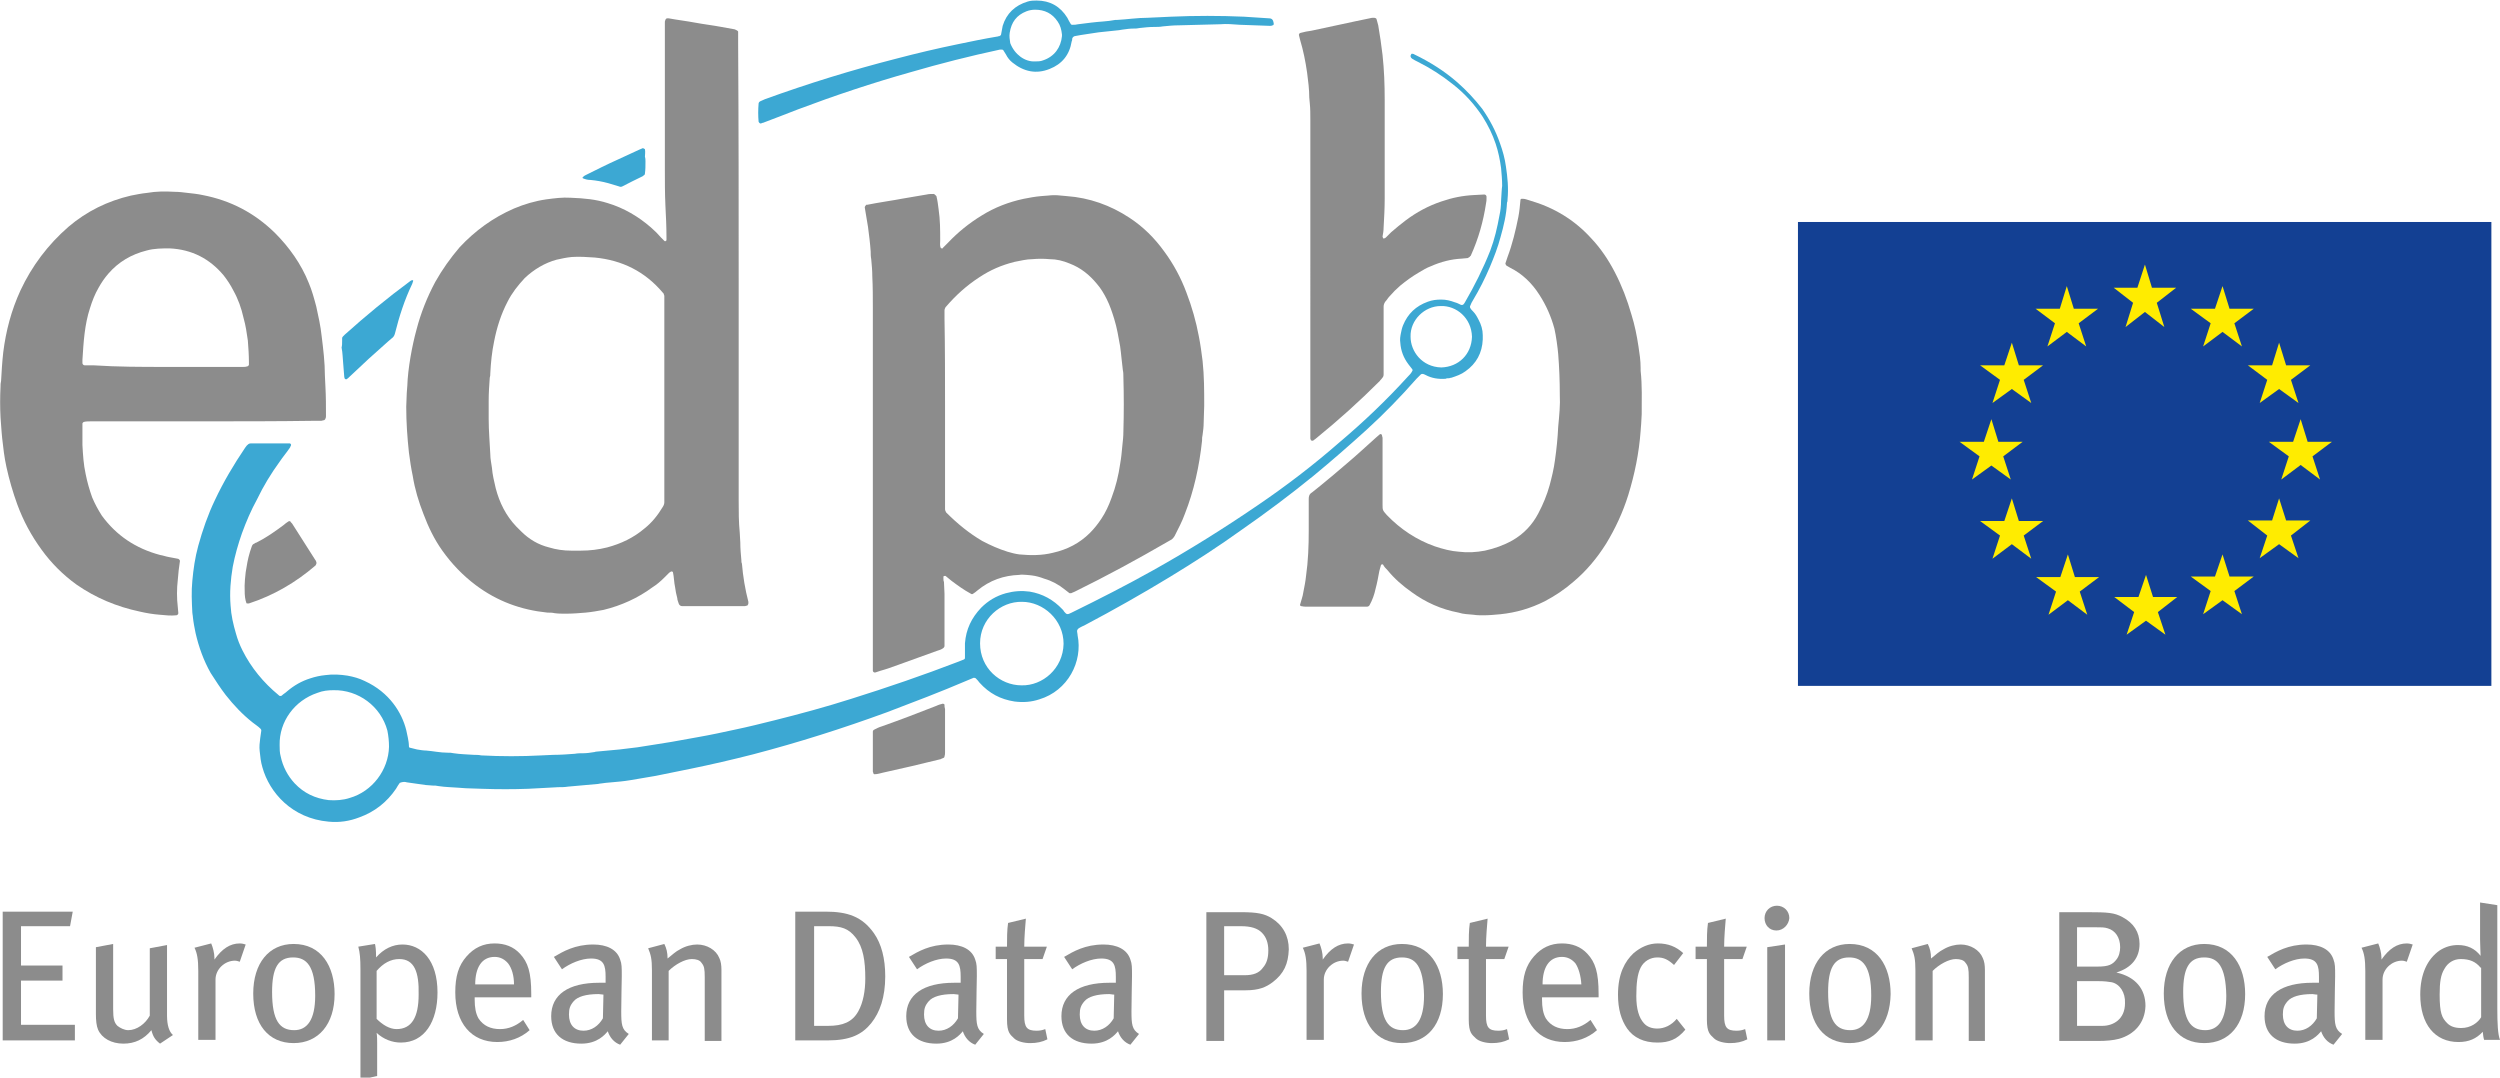 <svg xmlns="http://www.w3.org/2000/svg" xmlns:xlink="http://www.w3.org/1999/xlink" id="Layer_1" x="0px" y="0px" viewBox="0 0 464 200" style="enable-background:new 0 0 464 200;" xml:space="preserve"><style type="text/css">	.st0{fill:#8C8C8C;}	.st1{fill:#3CA8D3;}	.st2{fill:#134093;}	.st3{fill:#FFEC00;}</style><g>	<path class="st0" d="M137.1,54.5c0,11.1,0,22.2,0,33.2c0,1.8,0,3.5,0,5.3c0,2,0,3.9,0.2,5.9c0,0.6,0.1,1.2,0.1,1.8  c0,1.1,0.1,2.2,0.2,3.3c0,0.2,0,0.4,0.1,0.6c0.2,2.4,0.6,4.8,1.2,7.1c0,0.1,0,0.2,0,0.3c0,0.1-0.1,0.3-0.2,0.4  c-0.2,0-0.3,0.1-0.5,0.1c-3.8,0-7.6,0-11.3,0c-0.1,0-0.2,0-0.3,0c-0.3,0-0.5-0.2-0.6-0.4c-0.1-0.4-0.3-0.7-0.3-1.1  c-0.2-0.7-0.3-1.3-0.4-2c-0.2-0.9-0.2-1.9-0.4-2.8c0-0.1-0.3-0.2-0.4-0.1c-0.1,0.1-0.2,0.1-0.3,0.2c-0.3,0.3-0.6,0.6-0.9,0.9  c-0.7,0.7-1.4,1.3-2.2,1.8c-2.7,2-5.8,3.4-9.1,4.2c-1.1,0.2-2.2,0.4-3.3,0.5c-1.2,0.1-2.4,0.2-3.7,0.2c-0.7,0-1.4,0-2.1-0.1  c-0.4-0.1-0.8-0.1-1.3-0.1c-4.9-0.5-9.3-2.1-13.3-5.1c-2.4-1.8-4.5-4-6.2-6.4c-1.5-2.1-2.6-4.4-3.5-6.8c-0.9-2.3-1.6-4.6-2-7.1  c-0.3-1.4-0.5-2.8-0.7-4.3c-0.3-2.8-0.5-5.6-0.5-8.5c0-0.9,0.1-1.7,0.1-2.6c0-0.4,0.1-0.9,0.1-1.3c0.1-3.2,0.9-7.5,1.7-10.4  c0.8-3.1,2-6.1,3.5-8.9c1.3-2.3,2.8-4.4,4.5-6.4c2.9-3.1,6.2-5.5,10.1-7.2c1.9-0.8,3.9-1.4,6-1.7c1.5-0.2,3-0.4,4.5-0.3  c2.6,0.1,4.7,0.3,6.9,1c3,0.9,5.7,2.5,8,4.5c0.7,0.6,1.3,1.2,1.9,1.9c0.2,0.2,0.4,0.4,0.6,0.6c0.1,0.1,0.2,0.1,0.3,0  c0,0,0.1-0.1,0.1-0.1c0-0.2,0-0.4,0-0.6c0-2-0.1-3.9-0.2-5.9c-0.1-2.2-0.1-4.5-0.1-6.7c0-8.6,0-17.3,0-25.9c0-0.4,0-0.9,0-1.3  c0-0.2,0-0.3,0.1-0.5c0-0.1,0.2-0.3,0.3-0.3c0.1,0,0.2,0,0.3,0c1.6,0.3,3.3,0.5,4.9,0.8c1.6,0.3,3.3,0.5,4.9,0.8  c0.7,0.1,1.5,0.3,2.2,0.4c0.2,0,0.4,0.1,0.6,0.2c0.2,0.1,0.3,0.2,0.3,0.3c0,0.2,0,0.3,0,0.5c0,0.5,0,1.1,0,1.6  C137.1,23.5,137.1,39,137.1,54.5z M123.3,74.1c0-5.9,0-11.7,0-17.6c0-0.5,0-1.1,0-1.6c0-0.1-0.1-0.2-0.1-0.3c0-0.1-0.1-0.2-0.2-0.3  c-3.3-3.9-7.5-6-12.6-6.5c-1.4-0.1-2.9-0.2-4.3-0.1c-1,0.1-1.9,0.3-2.8,0.5c-2.2,0.6-4.2,1.8-5.9,3.4C96.1,53,95,54.4,94.2,56  c-1.2,2.3-2,4.8-2.5,7.4c-0.4,1.9-0.6,3.9-0.7,5.9c0,0.3,0,0.5-0.1,0.8c-0.1,1.4-0.2,2.8-0.2,4.2c0,1.2,0,2.3,0,3.5  c0,2.2,0.2,4.4,0.3,6.5c0,0.9,0.2,1.7,0.3,2.5c0.1,1.3,0.4,2.5,0.7,3.8c0.7,2.7,1.9,5.1,3.8,7.1c0.3,0.3,0.6,0.6,0.9,0.9  c1.5,1.5,3.2,2.5,5.2,3c1.3,0.4,2.7,0.6,4.1,0.6c0.6,0,1.2,0,1.8,0c1.7,0,3.3-0.2,4.9-0.6c2.6-0.7,4.9-1.8,6.9-3.5  c1.4-1.1,2.5-2.5,3.4-4c0.2-0.3,0.3-0.6,0.3-0.9c0-0.5,0-1,0-1.4C123.3,85.9,123.3,80,123.3,74.1z"></path>	<path class="st0" d="M162,86.5c0-9.8,0-19.5,0-29.3c0-2,0-3.9-0.1-5.9c0-1.1-0.1-2.1-0.2-3.2c-0.1-0.5-0.1-1-0.1-1.4  c-0.1-1.5-0.3-3.1-0.5-4.6c-0.2-1.2-0.4-2.4-0.6-3.6c0-0.2,0.2-0.4,0.3-0.5c0.1,0,0.1,0,0.2,0c0.5-0.1,1-0.2,1.6-0.3  c1.6-0.3,3.2-0.5,4.7-0.8c1.6-0.3,3.1-0.5,4.7-0.8c0.4-0.1,0.8-0.1,1.3-0.1c0.1,0,0.3,0.2,0.4,0.3c0,0,0.1,0.1,0.1,0.1  c0.2,0.8,0.3,1.6,0.4,2.4c0.3,2,0.3,3.9,0.3,5.9c0,0.4-0.1,0.9,0.1,1.3c0,0.1,0.2,0.1,0.3,0.1c0.1,0,0.1,0,0.1-0.1  c0.3-0.3,0.7-0.7,1-1c1.8-1.9,3.9-3.6,6.2-5c2.4-1.5,5-2.5,7.8-3.1c1-0.2,2.1-0.4,3.2-0.5c0.4,0,0.9-0.1,1.3-0.1  c0.8-0.1,1.6-0.1,2.4,0c0.4,0,0.7,0.1,1.1,0.1c4.2,0.3,8.1,1.7,11.6,4c2.6,1.7,4.7,3.8,6.5,6.3c1.7,2.3,3.1,4.9,4.1,7.6  c1,2.6,1.8,5.4,2.3,8.1c0.3,1.5,0.5,3,0.7,4.6c0.3,2.8,0.3,5.5,0.3,8.3c0,1.1-0.1,2.1-0.1,3.2c0,0.7-0.1,1.5-0.2,2.2  c-0.1,0.4-0.1,0.7-0.1,1.1c-0.5,4.7-1.5,9.3-3.2,13.6c-0.5,1.4-1.2,2.7-1.9,4.1c-0.1,0.2-0.3,0.4-0.5,0.6c-0.2,0.1-0.5,0.3-0.7,0.4  c-5.7,3.3-11.4,6.4-17.3,9.3c-0.2,0.1-0.5,0.2-0.7,0.3c-0.1,0-0.2,0-0.3,0c-0.3-0.2-0.6-0.5-0.9-0.7c-1.1-0.9-2.4-1.6-3.8-2  c-0.8-0.3-1.5-0.5-2.3-0.6c-0.3,0-0.6-0.1-1-0.1c-0.4,0-0.9-0.1-1.3,0c-2.9,0.1-5.5,1-7.8,2.9c-0.2,0.2-0.5,0.4-0.8,0.6  c-0.1,0.1-0.3,0.1-0.4,0c-1.3-0.7-2.4-1.5-3.6-2.4c-0.4-0.3-0.7-0.6-1.1-0.9c0,0-0.1,0-0.2,0c-0.1,0-0.2,0-0.2,0.2  c0,0.1,0,0.2,0,0.3c0,0.2,0,0.4,0.1,0.6c0,0.7,0.1,1.5,0.1,2.2c0,3.1,0,6.3,0,9.4c0,0.1,0,0.2,0,0.3c0,0.2-0.2,0.4-0.4,0.5  c-0.3,0.2-0.7,0.3-1,0.4c-2.4,0.9-4.8,1.7-7.2,2.6c-1.1,0.4-2.2,0.8-3.3,1.1c-0.3,0.1-0.6,0.2-0.9,0.3c-0.2,0.1-0.5-0.1-0.5-0.3  c0-0.5,0-1.1,0-1.6c0-8,0-16,0-24C162,94.7,162,90.6,162,86.5z M175.4,75.8c0,5.7,0,11.4,0,17.1c0,0.5,0,1.1,0,1.6  c0,0.2,0.1,0.4,0.2,0.6c0,0,0.1,0.1,0.1,0.1c2,2,4.2,3.8,6.6,5.2c1.5,0.8,3.1,1.5,4.7,2c0.7,0.2,1.4,0.4,2.2,0.5  c2.1,0.2,4.2,0.2,6.2-0.3c2.7-0.6,5-1.8,6.9-3.7c0.8-0.8,1.5-1.7,2.1-2.6c0.8-1.2,1.4-2.5,1.9-3.9c0.8-2.1,1.3-4.2,1.6-6.3  c0.2-1.1,0.3-2.2,0.4-3.3c0.1-0.9,0.2-1.8,0.2-2.7c0.1-3.4,0.1-6.7,0-10.1c0-0.4,0-0.9-0.1-1.3c-0.2-1.5-0.3-3-0.5-4.4  c-0.3-1.7-0.6-3.5-1.1-5.1c-0.4-1.3-0.8-2.5-1.4-3.7c-0.5-1-1.1-2-1.8-2.8c-1.4-1.7-3-3-5.1-3.8c-1.2-0.5-2.4-0.8-3.7-0.8  c-1.1-0.1-2.1-0.1-3.2,0c-1.1,0-2.2,0.3-3.3,0.5c-2.4,0.6-4.5,1.5-6.6,2.9c-2.3,1.5-4.3,3.3-6.1,5.4c0,0-0.1,0.1-0.1,0.1  c-0.1,0.2-0.2,0.4-0.2,0.6c0,0.5,0,1.1,0,1.6C175.4,64.5,175.4,70.1,175.4,75.8z"></path>	<path class="st0" d="M37.8,78.2c-6.9,0-13.9,0-20.8,0c-0.5,0-1,0-1.4,0.1c-0.1,0-0.3,0.2-0.3,0.3c0,0.1,0,0.2,0,0.3  c0,1.2,0,2.5,0,3.7c0.1,1.8,0.2,3.6,0.6,5.4c0.3,1.5,0.7,2.9,1.2,4.3c0.5,1.2,1.1,2.3,1.8,3.4c2.7,3.7,6.3,6.1,10.8,7.3  c0.6,0.1,1.1,0.3,1.7,0.4c0.5,0.1,1,0.2,1.6,0.3c0.2,0,0.4,0.3,0.4,0.4c-0.2,1.2-0.3,2.3-0.4,3.5c-0.2,1.7-0.2,3.4,0,5.1  c0,0.4,0.1,0.7,0.1,1.1c0,0.2-0.2,0.4-0.4,0.4c-1,0.1-2,0-3-0.1c-1.3-0.1-2.5-0.3-3.8-0.6c-4.2-0.9-8.1-2.5-11.7-5  c-2.5-1.8-4.7-4-6.5-6.5c-1.9-2.6-3.4-5.4-4.5-8.4c-0.8-2.2-1.5-4.6-2-6.9c-0.4-1.8-0.6-3.6-0.8-5.4c0-0.4-0.1-0.7-0.1-1.1  c-0.1-0.9-0.1-1.8-0.2-2.7c-0.1-1.9-0.1-3.8,0-5.8c0-0.3,0-0.6,0.1-1c0.1-1.8,0.2-3.5,0.4-5.3c0.5-4,1.5-7.8,3.2-11.5  c2.1-4.5,5.1-8.5,8.9-11.8c3.4-2.9,7.3-4.8,11.6-5.8c1-0.2,2-0.4,3-0.5c1.7-0.3,3.4-0.3,5.1-0.2c0.8,0,1.6,0.1,2.4,0.2  c0.9,0.1,1.9,0.2,2.8,0.4c5.2,1,9.6,3.3,13.4,7c2.7,2.7,4.9,5.8,6.3,9.3c0.6,1.4,1,2.9,1.4,4.4c0.4,1.8,0.8,3.6,1,5.5  c0.3,2.4,0.6,4.9,0.6,7.3c0,0.7,0.1,1.4,0.1,2.1c0.1,1.8,0.1,3.6,0.1,5.4c0,0.2,0,0.3-0.1,0.5c0,0.1-0.2,0.3-0.3,0.3  c-0.2,0-0.3,0.1-0.5,0.1c-0.5,0-1,0-1.4,0C51.5,78.2,44.6,78.2,37.8,78.2z M30.7,68.1c3.8,0,7.7,0,11.5,0c1,0,1.9,0,2.9,0  c0.3,0,0.5,0,0.8-0.1c0.1,0,0.3-0.2,0.3-0.3c0-0.2,0-0.3,0-0.5c0-1.3-0.1-2.7-0.2-4c-0.2-1.4-0.4-2.8-0.8-4.2  c-0.4-1.8-1-3.5-1.9-5.1c-0.5-1-1.1-1.9-1.8-2.8c-2.6-3.1-5.9-4.8-10-5c-1.4,0-2.9,0-4.3,0.4c-2.8,0.7-5.2,2.1-7.1,4.3  c-0.7,0.8-1.3,1.7-1.8,2.6c-0.7,1.2-1.2,2.5-1.6,3.8c-0.5,1.5-0.8,3.1-1,4.7c-0.2,1.6-0.3,3.3-0.4,4.9c0,0.2,0,0.4,0,0.6  c0,0.2,0.2,0.4,0.4,0.4c0.5,0,1.1,0,1.6,0C21.9,68.1,26.3,68.1,30.7,68.1z"></path>	<path class="st0" d="M289.5,73.3c0-2.6-0.1-5.1-0.3-7.6c-0.1-1.2-0.4-3.4-0.7-4.7c-0.6-2.2-1.5-4.3-2.8-6.3c-1.4-2.2-3.2-3.9-5.4-5  c-0.2-0.1-0.5-0.3-0.7-0.4c-0.1-0.1-0.2-0.3-0.2-0.4c0.1-0.4,0.3-0.8,0.4-1.2c0.9-2.4,1.5-4.9,2-7.4c0.2-1,0.3-2.1,0.4-3.2  c0-0.1,0.1-0.2,0.2-0.2c0.1,0,0.2,0,0.3,0c0.4,0,0.8,0.2,1.2,0.3c4.5,1.3,8.3,3.6,11.4,7c1.8,1.9,3.2,4,4.4,6.3  c1.3,2.5,2.3,5.1,3.1,7.9c0.6,1.9,1,3.9,1.3,5.9c0.2,1.3,0.4,2.6,0.4,4c0,0.2,0,0.3,0,0.5c0.3,2.7,0.2,5.4,0.2,8.1  c0,0.6-0.1,1.2-0.1,1.8c0,0.4-0.1,0.8-0.1,1.3c-0.3,4.1-1.1,8-2.3,11.9c-1,3.2-2.4,6.2-4.1,9c-1.7,2.7-3.7,5.1-6.1,7.1  c-1.6,1.4-3.4,2.6-5.3,3.6c-2.6,1.3-5.3,2.1-8.2,2.4c-1.1,0.1-2.1,0.2-3.2,0.2c-0.6,0-1.2,0-1.8-0.1c-1-0.1-1.9-0.1-2.8-0.4  c-3.2-0.6-6.1-1.9-8.7-3.8c-1.7-1.2-3.2-2.5-4.5-4.1c-0.3-0.3-0.6-0.6-0.8-1c-0.1-0.1-0.3-0.1-0.4,0.1c-0.1,0.3-0.2,0.7-0.3,1.1  c-0.2,1.1-0.4,2.2-0.7,3.3c-0.2,1-0.6,2.1-1.1,3c-0.1,0.2-0.3,0.3-0.5,0.3c-0.3,0-0.5,0-0.8,0c-3.5,0-6.9,0-10.4,0  c-0.3,0-0.6,0-1-0.1c-0.1,0-0.3-0.2-0.2-0.3c0.2-0.8,0.5-1.5,0.6-2.3c0.2-1,0.4-2,0.5-3c0.4-2.8,0.5-5.6,0.5-8.4c0-1.4,0-2.9,0-4.3  c0-0.5,0-1.1,0-1.6c0-0.5,0.1-0.9,0.6-1.2c0.5-0.4,1-0.8,1.5-1.2c1.7-1.4,3.4-2.8,5-4.2c1.8-1.5,3.6-3.2,5.4-4.8  c0.2-0.2,0.5-0.4,0.7-0.6c0.1-0.1,0.4,0,0.4,0.2c0,0.2,0.1,0.3,0.1,0.5c0,0.5,0,1,0,1.4c0,3.3,0,6.5,0,9.8c0,0.4,0,0.7,0,1.1  c0,1.1,0,1.1,0.8,2c2.5,2.6,5.5,4.6,8.9,5.8c1.5,0.5,3,0.9,4.5,1c1.6,0.2,3.2,0.1,4.8-0.2c1.8-0.4,3.5-1,5.1-1.9  c2.1-1.2,3.7-2.9,4.8-5c0.9-1.7,1.6-3.4,2.1-5.2c0.4-1.5,0.8-3.1,1-4.7c0.3-2.1,0.5-4.1,0.6-6.2C289.4,77.1,289.6,75.1,289.5,73.3z  "></path>	<path class="st0" d="M243.2,49.1c0-8,0-16,0-24c0-1,0-1.9,0-2.9c0-1,0-2-0.1-3c0-0.4-0.1-0.7-0.1-1.1c0-1.5-0.2-3.1-0.4-4.6  c-0.3-2.1-0.7-4.1-1.3-6.1c-0.1-0.3-0.1-0.5-0.2-0.8c-0.1-0.2,0.1-0.5,0.3-0.5c0.7-0.2,1.3-0.3,2-0.4c1.9-0.4,3.8-0.8,5.6-1.2  c1.7-0.4,3.4-0.7,5.2-1.1c0.3-0.1,0.5-0.1,0.8-0.1c0.2,0,0.5,0.1,0.5,0.3c0.1,0.4,0.2,0.7,0.3,1.1c0.3,1.8,0.6,3.7,0.8,5.5  c0.3,2.8,0.4,5.5,0.4,8.3c0,6.1,0,12.3,0,18.4c0,1.8-0.1,3.5-0.2,5.3c0,0.6-0.1,1.2-0.2,1.7c0,0.1,0.1,0.2,0.1,0.3  c0.1,0.1,0.2,0.1,0.3,0c0.1,0,0.2-0.1,0.3-0.2c0.3-0.3,0.6-0.6,0.9-0.9c0.9-0.8,1.8-1.5,2.7-2.2c2-1.5,4.2-2.7,6.6-3.5  c2-0.7,4-1.1,6.1-1.2c0.6,0,1.3-0.1,1.9-0.1c0.2,0,0.4,0.2,0.4,0.4c0,0.1,0,0.1,0,0.2c0,0.4,0,0.7-0.1,1.1  c-0.5,3.3-1.4,6.5-2.8,9.6c0,0,0,0.1-0.1,0.1c-0.1,0.2-0.3,0.3-0.5,0.4c-0.4,0-0.7,0.1-1.1,0.1c-2,0.1-3.9,0.6-5.7,1.4  c-0.8,0.3-1.5,0.7-2.3,1.2c-1.2,0.7-2.3,1.5-3.4,2.4c-0.7,0.6-1.4,1.3-2,2c-0.3,0.3-0.5,0.7-0.8,1c-0.2,0.3-0.3,0.6-0.3,0.9  c0,0.4,0,0.7,0,1.1c0,3.4,0,6.7,0,10.1c0,0.5,0,1,0,1.4c0,0.3-0.1,0.5-0.3,0.7c-0.1,0.2-0.3,0.3-0.4,0.5c-3.8,3.8-7.8,7.4-12,10.8  c-0.2,0.1-0.3,0.3-0.5,0.3c-0.1,0-0.2,0-0.3-0.1c0-0.1-0.1-0.2-0.1-0.3c0-0.5,0-1.1,0-1.6C243.2,69.7,243.2,59.4,243.2,49.1z"></path>	<path class="st0" d="M175.4,135.6c0,1.3,0,2.7,0,4c0,0.3,0,0.5-0.1,0.8c0,0.2-0.2,0.3-0.3,0.3c-0.1,0.1-0.3,0.1-0.4,0.2  c-1.8,0.4-3.6,0.9-5.4,1.3c-1.8,0.4-3.5,0.8-5.3,1.2c-0.5,0.1-1,0.3-1.6,0.3c-0.1,0-0.2-0.1-0.2-0.2c0-0.1-0.1-0.2-0.1-0.3  c0-0.3,0-0.5,0-0.8c0-1.9,0-3.7,0-5.6c0-0.3,0-0.6,0-1c0-0.2,0.1-0.3,0.3-0.4c0.2-0.1,0.4-0.2,0.6-0.3c0.2-0.1,0.5-0.2,0.8-0.3  c3.4-1.2,6.8-2.5,10.1-3.8c0.4-0.2,0.8-0.3,1.2-0.4c0.1,0,0.3,0.1,0.3,0.2c0,0.3,0,0.5,0.1,0.8C175.4,133,175.4,134.3,175.4,135.6z  "></path>	<path class="st0" d="M45.4,108.7c0-0.6,0.1-1.6,0.2-2.5c0.2-1.3,0.4-2.5,0.8-3.8c0.1-0.3,0.2-0.6,0.3-0.9c0.1-0.3,0.2-0.5,0.5-0.6  c0.1-0.1,0.3-0.2,0.4-0.2c1.8-0.9,3.5-2.1,5.1-3.3c0.2-0.2,0.5-0.4,0.8-0.6c0.1-0.1,0.4-0.1,0.4,0c0.1,0.2,0.3,0.3,0.4,0.5  c1.4,2.2,2.8,4.4,4.2,6.6c0.1,0.1,0.2,0.3,0.2,0.4c0.1,0.2,0,0.4-0.1,0.6c0,0-0.1,0.1-0.1,0.1c-3.6,3.1-7.7,5.5-12.3,7  c-0.1,0-0.2,0-0.3,0c-0.1,0-0.2,0-0.2-0.2c0-0.1-0.1-0.2-0.1-0.3C45.4,110.7,45.4,109.9,45.4,108.7z"></path></g><g>	<path class="st1" d="M278.8,34.5c0-1.1-0.1-2.2-0.2-3.3c-0.2-1.5-0.5-3-1-4.5c-0.6-1.8-1.4-3.4-2.4-5c-1.5-2.3-3.4-4.4-5.6-6.1  c-2-1.6-4.2-3-6.4-4.1c-0.4-0.2-0.8-0.4-1.1-0.6c-0.3-0.2-0.4-0.5-0.2-0.8c0.1-0.1,0.1-0.2,0.3-0.1c0.1,0,0.2,0,0.3,0.1  c2.9,1.4,5.6,3.1,8,5.2c1.7,1.5,3.2,3.1,4.6,4.9c1.4,2,2.5,4.1,3.3,6.4c0.5,1.4,0.9,2.8,1.1,4.3c0.3,2,0.5,4,0.3,6.1  c0,0.2,0,0.4-0.1,0.6c-0.1,2.2-0.6,4.3-1.2,6.4c-0.5,1.9-1.2,3.7-2,5.6c-0.9,2.1-1.9,4.1-3.1,6.1c-0.2,0.3-0.4,0.7-0.5,1  c-0.1,0.2-0.1,0.3,0,0.5c0.1,0.2,0.3,0.4,0.5,0.6c0.4,0.4,0.7,0.9,1,1.5c0.5,0.9,0.8,1.9,0.8,2.9c0,0.3,0,0.5,0,0.8  c-0.1,2.5-1.2,4.5-3.2,5.9c-0.8,0.6-1.7,0.9-2.6,1.2c-0.2,0-0.3,0.1-0.5,0.1c-0.2,0-0.4,0-0.6,0.1c-1.3,0.1-2.6-0.1-3.7-0.7  c-0.2-0.1-0.4-0.2-0.6-0.2c-0.1,0-0.2,0-0.3,0.1c-0.3,0.3-0.5,0.5-0.8,0.8c-2.9,3.3-6,6.5-9.3,9.5c-3.2,2.9-6.4,5.7-9.8,8.5  c-4.3,3.5-8.7,6.8-13.3,10c-4.3,3.1-8.8,6-13.4,8.8c-5.1,3.1-10.4,6.1-15.7,8.9c-0.4,0.2-0.9,0.4-1.3,0.7c-0.1,0.1-0.2,0.3-0.2,0.4  c0,0.3,0.1,0.5,0.1,0.8c1,4.9-1.8,10.3-7.1,11.9c-1.5,0.5-3,0.6-4.6,0.4c-2.6-0.4-4.7-1.5-6.5-3.5c-0.2-0.3-0.5-0.6-0.7-0.8  c-0.1-0.1-0.3-0.1-0.4-0.1c-0.4,0.2-0.8,0.3-1.2,0.5c-4.9,2.1-9.9,4-14.9,5.9c-8.2,3-16.4,5.6-24.8,7.8c-3.9,1-7.8,1.9-11.7,2.7  c-2.1,0.4-4.3,0.9-6.4,1.3c-1.6,0.3-3.1,0.5-4.7,0.8c-1.2,0.2-2.3,0.3-3.5,0.4c-0.4,0-0.7,0.1-1.1,0.1c-0.5,0.1-1,0.1-1.4,0.2  c-1.9,0.2-3.7,0.3-5.6,0.5c-0.6,0.1-1.2,0.1-1.8,0.1c-1.2,0.1-2.4,0.1-3.7,0.2c-0.6,0-1.3,0.1-1.9,0.1c-2.8,0.1-5.6,0.1-8.5,0  c-1,0-2-0.1-3-0.1c-0.5,0-1-0.1-1.4-0.1c-1.2-0.1-2.4-0.1-3.7-0.3c-0.4-0.1-0.7-0.1-1.1-0.1c-0.4,0-0.9-0.1-1.3-0.1  c-1.2-0.2-2.3-0.3-3.5-0.5c-0.3-0.1-0.6-0.1-1,0c-0.1,0-0.2,0.1-0.3,0.1c-0.2,0.3-0.5,0.7-0.7,1.1c-1.7,2.5-4,4.3-6.8,5.3  c-1.8,0.7-3.7,1-5.7,0.8c-6.8-0.6-11-5.4-12.3-10.1c-0.3-1-0.4-2-0.5-3c-0.1-0.8,0-1.6,0.1-2.4c0.1-0.5,0.1-0.9,0.2-1.4  c0-0.2-0.1-0.3-0.2-0.4c-0.4-0.4-0.9-0.7-1.4-1.1c-1.9-1.5-3.5-3.2-5-5.1c-1-1.3-1.9-2.7-2.8-4.1c-1.3-2.3-2.2-4.8-2.8-7.4  c-0.2-1-0.4-2-0.5-3c0-0.3-0.1-0.5-0.1-0.8c-0.1-2-0.2-3.9,0-5.9c0.2-2.2,0.5-4.3,1.1-6.5c0.8-2.9,1.8-5.8,3.1-8.5  c1.6-3.4,3.5-6.6,5.6-9.7c0.1-0.1,0.2-0.3,0.3-0.4c0.2-0.2,0.4-0.4,0.7-0.4c0.1,0,0.2,0,0.3,0c2.2,0,4.5,0,6.7,0c0.1,0,0.2,0,0.3,0  c0.1,0,0.3,0.2,0.2,0.4c-0.1,0.1-0.1,0.3-0.2,0.4c-0.6,0.9-1.3,1.7-1.9,2.6c-1.6,2.2-3,4.5-4.2,7c-1.1,2-2,4.1-2.8,6.3  c-0.7,2-1.3,4.1-1.7,6.2c-0.4,2.4-0.6,4.8-0.4,7.2c0.1,1.8,0.5,3.5,1,5.2c0.3,1.1,0.7,2.1,1.2,3.1c1.6,3.2,3.9,6,6.7,8.3  c0,0,0.1,0.1,0.1,0.1c0.1,0.1,0.4,0.1,0.5,0c0.3-0.3,0.7-0.5,1-0.8c1.3-1.1,2.7-1.9,4.3-2.4c0.9-0.3,1.8-0.5,2.8-0.6  c1.4-0.2,2.8-0.1,4.1,0.1c1.1,0.2,2.2,0.5,3.2,1c4.6,2.1,6.9,5.9,7.7,9.1c0.1,0.5,0.2,0.9,0.3,1.4c0.1,0.5,0.2,1.1,0.2,1.6  c0,0.2,0.1,0.3,0.3,0.3c0.4,0.1,0.8,0.2,1.2,0.3c0.6,0.1,1.2,0.2,1.7,0.2c1.3,0.1,2.6,0.4,4,0.4c0.4,0,0.7,0,1.1,0.1  c1.3,0.2,2.5,0.2,3.8,0.3c0.4,0,0.9,0,1.3,0.1c3.7,0.2,7.5,0.2,11.2,0c0.7,0,1.5-0.1,2.2-0.1c1.3,0,2.7-0.1,4-0.2  c0.5-0.1,1.1-0.1,1.6-0.1c0.6,0,1.3-0.1,1.9-0.2c0.2,0,0.3-0.1,0.5-0.1c1.4-0.1,2.9-0.3,4.3-0.4c1.1-0.1,2.2-0.3,3.3-0.4  c1.3-0.2,2.5-0.4,3.8-0.6c0.8-0.1,1.7-0.3,2.5-0.4c1.7-0.3,3.4-0.6,5-0.9c2.3-0.4,4.6-0.9,6.9-1.4c2.4-0.5,4.8-1.1,7.2-1.7  c4.8-1.2,9.6-2.5,14.3-4c6.7-2.1,13.4-4.4,19.9-6.9c0.3-0.1,0.7-0.3,1-0.4c0.2-0.1,0.2-0.2,0.2-0.4c0-0.3,0-0.6,0-1  c0-0.5,0-1.1,0-1.6c0.2-2.6,1.2-4.7,3-6.6c1.3-1.3,2.8-2.2,4.6-2.7c1.5-0.4,2.9-0.5,4.4-0.3c2.4,0.4,4.4,1.5,6.1,3.3  c0.1,0.1,0.2,0.2,0.3,0.4c0.5,0.6,0.6,0.6,1.4,0.2c5.1-2.5,10.2-5.1,15.2-7.9c6.6-3.7,13-7.7,19.3-12c5.3-3.6,10.4-7.5,15.2-11.7  c4.5-3.8,8.7-7.8,12.7-12.2c0.3-0.3,0.6-0.6,0.8-1c0.1-0.1,0.1-0.3,0-0.4c-0.2-0.3-0.5-0.6-0.7-0.9c-0.9-1.2-1.4-2.5-1.5-4  c-0.1-0.6,0-1.2,0.1-1.7c0.1-0.5,0.2-1,0.4-1.5c0.9-2.2,2.4-3.6,4.6-4.4c0.8-0.3,1.6-0.4,2.5-0.4c0.9,0,1.7,0.2,2.5,0.5  c0.4,0.1,0.8,0.3,1.2,0.5c0.1,0,0.4,0,0.4-0.1c0.1-0.1,0.2-0.2,0.3-0.4c1.8-3.1,3.4-6.3,4.7-9.6c0.8-2.1,1.3-4.3,1.7-6.5  c0.2-0.9,0.3-1.8,0.3-2.7C278.7,35.9,278.7,35.2,278.8,34.5z M61.9,128.1c-1,0-2,0.1-3,0.5c-4.2,1.4-7.1,5.3-7,9.7  c0,0.7,0,1.4,0.2,2.1c0.4,1.9,1.3,3.6,2.6,5c1.7,1.8,3.8,2.8,6.3,3.1c1.3,0.1,2.7,0,3.9-0.4c4.2-1.2,7.2-5.2,7.3-9.5  c0-1-0.1-2-0.3-3C70.7,131.1,66.5,128,61.9,128.1z M189.6,127.2c3.9,0.1,7.7-3.1,7.8-7.7c0-4.5-3.8-7.8-7.7-7.8  c-4-0.1-7.8,3.2-7.8,7.7C181.9,124,185.6,127.2,189.6,127.2z M267.4,56.8c-3,0-5.7,2.6-5.6,5.7c0,2.7,2.1,5.6,5.7,5.7  c3.2-0.1,5.6-2.4,5.7-5.7C273.1,59,270.3,56.7,267.4,56.8z"></path>	<path class="st1" d="M226.5,4.5c-2.6,0.1-5.1,0.1-7.7,0.2c-1,0-2,0.1-3,0.2c-0.5,0.1-1.1,0.1-1.6,0.1c-0.9,0-1.8,0.1-2.7,0.2  c-0.4,0.1-0.7,0.1-1.1,0.1c-0.7,0-1.4,0.1-2.1,0.2c-0.2,0-0.4,0.1-0.6,0.1c-1.3,0.1-2.5,0.3-3.8,0.4c-1.1,0.2-2.2,0.3-3.3,0.5  c-0.4,0.1-0.7,0.1-1.1,0.2c-0.2,0-0.5,0.3-0.5,0.5c0,0.2,0,0.3-0.1,0.5c-0.4,2.5-1.8,4.2-4.1,5.1c-2.5,1-4.8,0.5-6.9-1.2  c-0.5-0.4-0.9-0.9-1.2-1.5c-0.2-0.3-0.3-0.5-0.5-0.8c-0.1-0.1-0.2-0.1-0.3-0.1c-0.1,0-0.2,0-0.3,0c-5.6,1.2-11.1,2.6-16.6,4.2  c-7.1,2-14,4.3-20.9,6.9c-1,0.4-2.1,0.8-3.1,1.2c-1.1,0.4-2.3,0.9-3.4,1.3c-0.1,0-0.2,0-0.3,0.1c-0.2,0.1-0.4-0.1-0.5-0.3  c-0.1-1.1-0.1-2.2,0-3.4c0-0.1,0.1-0.3,0.3-0.4c0.3-0.1,0.6-0.3,0.9-0.4c8-2.9,16.1-5.4,24.3-7.5c3.8-1,7.6-1.9,11.5-2.7  c2.4-0.5,4.8-1,7.2-1.4c0.2,0,0.3-0.1,0.5-0.1c0.2-0.1,0.3-0.2,0.3-0.3c0.1-0.5,0.2-1,0.3-1.6c0.7-2.3,2.3-3.8,4.6-4.5  c0.6-0.2,1.2-0.2,1.7-0.2c2.5,0,4.4,1.1,5.7,3.2c0.2,0.4,0.4,0.8,0.6,1.1c0.1,0.2,0.2,0.2,0.4,0.2c0.3,0,0.6,0,1-0.1  c0.8-0.1,1.6-0.2,2.4-0.3c1.5-0.2,3-0.2,4.5-0.5c0.1,0,0.2,0,0.3,0c1.9-0.1,3.8-0.4,5.7-0.4c0.7,0,1.5-0.1,2.2-0.1  c0.7,0,1.4-0.1,2.1-0.1c4.5-0.2,9.1-0.2,13.6,0c1.5,0.1,3.1,0.2,4.6,0.3c0.6,0,0.8,0.3,0.9,0.9c0,0,0,0.1,0,0.2  c0,0.1-0.1,0.2-0.2,0.2c-0.2,0.1-0.3,0.1-0.5,0.1c-1.9-0.1-3.7-0.1-5.6-0.2C228.8,4.5,227.6,4.4,226.5,4.5z M192.1,11.4  c0.5,0,1,0,1.5-0.2c2.1-0.7,3.3-2.4,3.5-4.5c0-0.1,0-0.2,0-0.3c-0.1-0.9-0.3-1.7-0.8-2.4c-1-1.5-2.4-2.2-4.2-2.2  c-0.5,0-1.1,0.1-1.6,0.3c-1.8,0.7-2.8,2-3.1,4c-0.1,0.6,0,1.3,0.1,1.9C188.3,10.1,190.2,11.5,192.1,11.4z"></path>	<path class="st1" d="M63.5,63.2c0,0,0-0.2,0-0.4c0-0.2,0.1-0.3,0.2-0.4c0.1-0.1,0.2-0.2,0.3-0.3c3.9-3.5,7.9-6.8,12.1-9.9  c0.1-0.1,0.3-0.2,0.4-0.2c0,0,0.1,0,0.1,0c0,0,0.1,0.1,0.1,0.1c-0.1,0.2-0.1,0.4-0.2,0.6c-1.4,2.9-2.4,6-3.2,9.2  c-0.1,0.4-0.3,0.7-0.6,0.9c-0.2,0.2-0.5,0.4-0.7,0.6c-2.4,2.1-4.8,4.3-7.1,6.5c-0.2,0.2-0.4,0.4-0.6,0.5c-0.1,0-0.2,0-0.3-0.1  c0-0.1-0.1-0.2-0.1-0.3c-0.1-0.8-0.1-1.7-0.2-2.5c-0.1-1-0.1-2-0.3-3C63.5,64.1,63.5,63.8,63.5,63.2z"></path>	<path class="st1" d="M119.8,30c0,0.7,0,1.5-0.1,2.2c0,0.2-0.1,0.3-0.3,0.4c0,0-0.1,0.1-0.1,0.1c-1.3,0.6-2.6,1.3-3.8,1.9  c-0.2,0.1-0.4,0.1-0.6,0c-0.7-0.2-1.3-0.4-2-0.6c-1.1-0.3-2.2-0.5-3.3-0.6c-0.5,0-0.9-0.1-1.4-0.3c0,0-0.1-0.1-0.1-0.1  c0,0,0-0.1,0.1-0.1c0.1-0.2,0.3-0.3,0.5-0.4c2-1,4-2,6-2.9c1.3-0.6,2.6-1.2,3.9-1.8c0.2-0.1,0.5-0.2,0.7-0.3c0.1,0,0.3,0.1,0.4,0.2  c0.1,0.5,0,1,0,1.4C119.8,29.4,119.8,29.7,119.8,30C119.8,30,119.8,30,119.8,30z"></path></g><g>	<path class="st0" d="M0.5,193.1v-23.9h13l-0.5,2.7H3.9v7.3h7.7v2.8H3.9v8.2h10v2.9H0.5z"></path>	<path class="st0" d="M29.7,193.7c-0.9-0.7-1.3-1.3-1.6-2.5c-1.4,1.7-3.1,2.5-5.2,2.5c-2.2,0-4-1-4.7-2.6c-0.3-0.7-0.4-1.7-0.4-2.9  v-12.4l3.2-0.6v12.1c0,1.8,0.2,2.5,0.8,3.1c0.5,0.4,1.3,0.8,2,0.8c1.6,0,3.2-1.2,4-2.7v-12.5l3.2-0.6v13.1c0,1.8,0.4,3,1.1,3.6  L29.7,193.7z"></path>	<path class="st0" d="M44.5,178.5c-0.3-0.1-0.6-0.2-0.9-0.2c-1.9,0-3.6,1.6-3.6,3.5v11.2h-3.2v-12.8c0-2.1-0.2-3.3-0.7-4.3l3.1-0.8  c0.3,0.7,0.6,1.8,0.6,2.7v0.3c1.4-2,2.9-3,4.7-3c0.4,0,0.8,0.1,1.1,0.2L44.5,178.5z"></path>	<path class="st0" d="M54.5,193.6c-4.7,0-7.5-3.5-7.5-9.2c0-5.6,2.9-9.2,7.5-9.2c5.1,0,7.6,4.1,7.6,9.3  C62.1,190.1,59.1,193.6,54.5,193.6z M54.4,177.7c-2.8,0-3.9,2-3.9,6.4c0,5.3,1.4,7.1,4.1,7.1c2.4,0,3.9-1.9,3.9-6.4  C58.5,179.3,56.9,177.7,54.4,177.7z"></path>	<path class="st0" d="M74.4,193.5c-1.6,0-3.2-0.6-4.5-1.8c0.1,0.6,0.1,1.3,0.1,1.9v6.1l-3.1,0.7V180c0-2.1-0.1-3.2-0.4-4.3l3.1-0.5  c0.1,0.5,0.2,1,0.2,2.5c1.4-1.6,3.1-2.4,4.9-2.4c3.5,0,6.5,2.9,6.5,8.9C81.2,189.6,78.8,193.5,74.4,193.5z M74.1,178  c-1.6,0-3,0.8-4.2,2.2v8.9c1.1,1.1,2.4,1.9,3.7,1.9c2.8,0,4.1-2.2,4.1-6.4C77.8,180.4,76.9,178,74.1,178z"></path>	<path class="st0" d="M88.1,185.1v0.4c0,1.5,0.2,2.6,0.7,3.5c0.9,1.4,2.3,2,4,2c1.6,0,3-0.6,4.3-1.7l1.2,1.9c-1.7,1.5-3.8,2.2-6,2.2  c-4.8,0-7.8-3.5-7.8-9.2c0-3,0.6-5,2.1-6.7c1.4-1.6,3.1-2.4,5.2-2.4c1.9,0,3.5,0.6,4.7,1.9c1.5,1.6,2.1,3.5,2.1,7.5  c0,0.1,0,0.3,0,0.6H88.1z M94.3,178.8c-0.6-0.7-1.4-1.2-2.5-1.2c-2.4,0-3.6,2-3.6,5.1h7.2C95.4,181.1,95,179.7,94.3,178.8z"></path>	<path class="st0" d="M115.1,193.9c-1.1-0.4-1.9-1.3-2.3-2.5c-0.5,0.6-1.9,2.3-4.9,2.3c-3.5,0-5.6-1.8-5.6-5.1c0-4,3.2-6.2,8.9-6.2  c0.4,0,0.8,0,1.2,0v-1.1c0-2.1-0.3-3.4-2.7-3.4c-1.8,0-3.9,0.9-5.4,2l-1.5-2.3c1.7-1,3.9-2.3,7.3-2.3c2.5,0,4.4,0.9,5,2.8  c0.3,0.8,0.3,1.4,0.3,3.1c0,1.3-0.1,3.9-0.1,6.5c0,2.4,0.1,3.4,1.4,4.2L115.1,193.9z M111.1,184.5c-2.4,0-3.9,0.5-4.6,1.3  c-0.7,0.8-0.9,1.4-0.9,2.5c0,1.9,1,3,2.7,3c1.5,0,2.8-0.9,3.6-2.3l0.1-4.4C111.7,184.6,111.4,184.5,111.1,184.5z"></path>	<path class="st0" d="M130.8,193.1v-11.7c0-1.6-0.1-2.1-0.6-2.7c-0.3-0.5-1-0.7-1.8-0.7c-1.3,0-3.1,1-4.3,2.2v12.9H121v-13  c0-2.1-0.2-2.9-0.7-4.1l3-0.8c0.4,0.8,0.6,1.6,0.6,2.7c1-0.8,1.5-1.3,2.3-1.7c1-0.6,2.2-0.9,3.2-0.9c1.8,0,3.5,1,4.1,2.5  c0.3,0.6,0.4,1.4,0.4,2.2v13.2H130.8z"></path>	<path class="st0" d="M161.7,189.9c-1.7,2.1-3.9,3.2-8.1,3.2h-6v-23.9h5.6c4.1,0,6.8,0.9,9,4c1.4,2,2.1,4.7,2.1,8  C164.3,185.1,163.3,187.9,161.7,189.9z M158.8,174c-1.3-1.7-2.7-2.1-5-2.1h-2.7v18.5h2.6c2.7,0,4.5-0.7,5.6-2.7  c0.9-1.6,1.3-3.8,1.3-6.1C160.6,178.3,160.2,175.8,158.8,174z"></path>	<path class="st0" d="M181,193.9c-1.1-0.4-1.9-1.3-2.3-2.5c-0.5,0.6-1.9,2.3-4.9,2.3c-3.5,0-5.6-1.8-5.6-5.1c0-4,3.2-6.2,8.9-6.2  c0.4,0,0.8,0,1.2,0v-1.1c0-2.1-0.3-3.4-2.7-3.4c-1.8,0-3.9,0.9-5.4,2l-1.5-2.3c1.7-1,3.9-2.3,7.3-2.3c2.5,0,4.4,0.9,5,2.8  c0.3,0.8,0.3,1.4,0.3,3.1c0,1.3-0.1,3.9-0.1,6.5c0,2.4,0.1,3.4,1.4,4.2L181,193.9z M177,184.5c-2.4,0-3.9,0.5-4.6,1.3  c-0.7,0.8-0.9,1.4-0.9,2.5c0,1.9,1,3,2.7,3c1.5,0,2.8-0.9,3.6-2.3l0.1-4.4C177.6,184.6,177.3,184.5,177,184.5z"></path>	<path class="st0" d="M193.5,178h-3.4v10.5c0,2.2,0.5,2.8,2.3,2.8c0.6,0,1.1-0.1,1.6-0.3l0.4,1.9c-1,0.5-2,0.7-3.2,0.7  c-1.1,0-2.4-0.3-3-0.9c-0.7-0.7-1.3-1-1.3-3.5V178h-2.1v-2.3h2.1c0-1.4,0-3.1,0.2-4.4l3.3-0.8c-0.1,1.3-0.3,3.4-0.3,5.2h4.2  L193.5,178z"></path>	<path class="st0" d="M209.8,193.9c-1.1-0.4-1.9-1.3-2.3-2.5c-0.5,0.6-1.9,2.3-4.9,2.3c-3.5,0-5.6-1.8-5.6-5.1c0-4,3.2-6.2,8.9-6.2  c0.4,0,0.8,0,1.2,0v-1.1c0-2.1-0.3-3.4-2.7-3.4c-1.8,0-3.9,0.9-5.4,2l-1.5-2.3c1.7-1,3.9-2.3,7.3-2.3c2.5,0,4.4,0.9,5,2.8  c0.3,0.8,0.3,1.4,0.3,3.1c0,1.3-0.1,3.9-0.1,6.5c0,2.4,0.1,3.4,1.4,4.2L209.8,193.9z M205.9,184.5c-2.4,0-3.9,0.5-4.6,1.3  c-0.7,0.8-0.9,1.4-0.9,2.5c0,1.9,1,3,2.7,3c1.5,0,2.8-0.9,3.6-2.3l0.1-4.4C206.4,184.6,206.2,184.5,205.9,184.5z"></path>	<path class="st0" d="M236.2,182.3c-1.2,0.9-2.5,1.5-5,1.5h-4v9.4h-3.3v-23.9h6.4c3.1,0,4.4,0.3,5.7,1.1c2.1,1.3,3.2,3.3,3.2,5.8  C239.1,178.9,238.3,180.7,236.2,182.3z M234.2,173.1c-0.8-0.8-2-1.2-3.9-1.2h-3.1v9.1h3.8c1.6,0,2.7-0.4,3.4-1.4  c0.7-0.8,1-1.8,1-3.2C235.4,175,235,173.9,234.2,173.1z"></path>	<path class="st0" d="M250.2,178.5c-0.3-0.1-0.6-0.2-0.9-0.2c-1.9,0-3.6,1.6-3.6,3.5v11.2h-3.2v-12.8c0-2.1-0.2-3.3-0.7-4.3l3.1-0.8  c0.3,0.7,0.6,1.8,0.6,2.7v0.3c1.4-2,2.9-3,4.7-3c0.4,0,0.8,0.1,1.1,0.2L250.2,178.5z"></path>	<path class="st0" d="M260.2,193.6c-4.7,0-7.5-3.5-7.5-9.2c0-5.6,2.9-9.2,7.5-9.2c5.1,0,7.6,4.1,7.6,9.3  C267.8,190.1,264.9,193.6,260.2,193.6z M260.2,177.7c-2.8,0-3.9,2-3.9,6.4c0,5.3,1.4,7.1,4.1,7.1c2.4,0,3.9-1.9,3.9-6.4  C264.2,179.3,262.7,177.7,260.2,177.7z"></path>	<path class="st0" d="M279.2,178h-3.4v10.5c0,2.2,0.5,2.8,2.3,2.8c0.6,0,1.1-0.1,1.6-0.3l0.4,1.9c-1,0.5-2,0.7-3.2,0.7  c-1.1,0-2.4-0.3-3-0.9c-0.7-0.7-1.3-1-1.3-3.5V178h-2.1v-2.3h2.1c0-1.4,0-3.1,0.2-4.4l3.3-0.8c-0.1,1.3-0.3,3.4-0.3,5.2h4.2  L279.2,178z"></path>	<path class="st0" d="M286.2,185.1v0.4c0,1.5,0.2,2.6,0.7,3.5c0.9,1.4,2.3,2,4,2c1.6,0,3-0.6,4.3-1.7l1.2,1.9  c-1.7,1.5-3.8,2.2-6,2.2c-4.8,0-7.8-3.5-7.8-9.2c0-3,0.6-5,2.1-6.7c1.4-1.6,3.1-2.4,5.2-2.4c1.9,0,3.5,0.6,4.7,1.9  c1.5,1.6,2.1,3.5,2.1,7.5c0,0.1,0,0.3,0,0.6H286.2z M292.4,178.8c-0.6-0.7-1.4-1.2-2.5-1.2c-2.4,0-3.6,2-3.6,5.1h7.2  C293.4,181.1,293,179.7,292.4,178.8z"></path>	<path class="st0" d="M307.6,193.5c-2.5,0-4.4-0.9-5.6-2.6c-1.1-1.6-1.7-3.6-1.7-6.3c0-3.9,1.3-6.2,2.9-7.7c1.3-1.1,2.8-1.8,4.5-1.8  c1.9,0,3.4,0.6,4.7,1.8l-1.7,2.2c-1.1-1-1.9-1.4-3.1-1.4c-1.3,0-2.5,0.7-3.1,1.9c-0.6,1.2-0.8,2.9-0.8,5.3c0,2.4,0.5,4,1.4,5  c0.6,0.7,1.5,1,2.5,1c1.3,0,2.6-0.6,3.6-1.8l1.6,2C311.3,192.9,309.8,193.5,307.6,193.5z"></path>	<path class="st0" d="M323.4,178H320v10.5c0,2.2,0.5,2.8,2.3,2.8c0.6,0,1.1-0.1,1.6-0.3l0.4,1.9c-1,0.5-2,0.7-3.2,0.7  c-1.1,0-2.4-0.3-3-0.9c-0.7-0.7-1.3-1-1.3-3.5V178h-2.1v-2.3h2.1c0-1.4,0-3.1,0.2-4.4l3.3-0.8c-0.1,1.3-0.3,3.4-0.3,5.2h4.2  L323.4,178z"></path>	<path class="st0" d="M329.7,172.7c-1.3,0-2.2-1-2.2-2.3c0-1.3,1-2.3,2.3-2.3c1.3,0,2.3,1,2.3,2.3C332,171.6,331,172.7,329.7,172.7z   M328,193.1v-17.3l3.3-0.5v17.8H328z"></path>	<path class="st0" d="M343.3,193.6c-4.7,0-7.5-3.5-7.5-9.2c0-5.6,2.9-9.2,7.5-9.2c5.1,0,7.6,4.1,7.6,9.3  C350.8,190.1,347.9,193.6,343.3,193.6z M343.2,177.7c-2.8,0-3.9,2-3.9,6.4c0,5.3,1.4,7.1,4.1,7.1c2.4,0,3.9-1.9,3.9-6.4  C347.3,179.3,345.7,177.7,343.2,177.7z"></path>	<path class="st0" d="M365.4,193.1v-11.7c0-1.6-0.1-2.1-0.6-2.7c-0.3-0.5-1-0.7-1.8-0.7c-1.3,0-3.1,1-4.3,2.2v12.9h-3.2v-13  c0-2.1-0.2-2.9-0.7-4.1l3-0.8c0.4,0.8,0.6,1.6,0.6,2.7c1-0.8,1.5-1.3,2.3-1.7c1-0.6,2.2-0.9,3.2-0.9c1.8,0,3.5,1,4.1,2.5  c0.3,0.6,0.4,1.4,0.4,2.2v13.2H365.4z"></path>	<path class="st0" d="M393.3,192.8c-1.1,0.3-2.5,0.4-3.8,0.4h-7.3v-23.9h5.1c4,0,5.1,0.1,6.6,0.9c2.1,1.1,3.2,2.8,3.2,5  c0,2.5-1.4,4.4-4.3,5.3c3.6,0.8,5.4,3.1,5.4,6.2C398.1,189.9,396.1,192,393.3,192.8z M391.2,172.3c-0.6-0.2-1.2-0.2-2.4-0.2h-3.3  v7.3h3.8c2.1,0,2.8-0.4,3.5-1.3c0.5-0.6,0.7-1.5,0.7-2.3C393.5,174,392.6,172.7,391.2,172.3z M391.9,182.3  c-0.6-0.1-1.3-0.2-2.5-0.2h-3.9v8.3h4.7c2,0,4.2-1.2,4.2-4.2C394.5,184.2,393.4,182.6,391.9,182.3z"></path>	<path class="st0" d="M409.1,193.6c-4.7,0-7.5-3.5-7.5-9.2c0-5.6,2.9-9.2,7.5-9.2c5.1,0,7.6,4.1,7.6,9.3  C416.7,190.1,413.8,193.6,409.1,193.6z M409.1,177.7c-2.8,0-3.9,2-3.9,6.4c0,5.3,1.4,7.1,4.1,7.1c2.4,0,3.9-1.9,3.9-6.4  C413.1,179.3,411.6,177.7,409.1,177.7z"></path>	<path class="st0" d="M433.1,193.9c-1.1-0.4-1.9-1.3-2.3-2.5c-0.5,0.6-1.9,2.3-4.9,2.3c-3.5,0-5.6-1.8-5.6-5.1c0-4,3.2-6.2,8.9-6.2  c0.4,0,0.8,0,1.2,0v-1.1c0-2.1-0.3-3.4-2.7-3.4c-1.8,0-3.9,0.9-5.4,2l-1.5-2.3c1.7-1,3.9-2.3,7.3-2.3c2.5,0,4.4,0.9,5,2.8  c0.3,0.8,0.3,1.4,0.3,3.1c0,1.3-0.1,3.9-0.1,6.5c0,2.4,0.1,3.4,1.4,4.2L433.1,193.9z M429.2,184.5c-2.4,0-3.9,0.5-4.6,1.3  c-0.7,0.8-0.9,1.4-0.9,2.5c0,1.9,1,3,2.7,3c1.5,0,2.8-0.9,3.6-2.3l0.1-4.4C429.7,184.6,429.4,184.5,429.2,184.5z"></path>	<path class="st0" d="M446.7,178.5c-0.3-0.1-0.6-0.2-0.9-0.2c-1.9,0-3.6,1.6-3.6,3.5v11.2H439v-12.8c0-2.1-0.2-3.3-0.7-4.3l3.1-0.8  c0.3,0.7,0.6,1.8,0.6,2.7v0.3c1.4-2,2.9-3,4.7-3c0.4,0,0.8,0.1,1.1,0.2L446.7,178.5z"></path>	<path class="st0" d="M461.1,193.1c-0.2-0.5-0.2-0.8-0.3-1.6c-1.2,1.3-2.6,1.9-4.5,1.9c-4.4,0-7.1-3.3-7.1-8.8  c0-3.8,1.3-6.6,3.6-8.2c1.1-0.7,2.2-1,3.4-1c1.7,0,3.1,0.6,4.2,2c0-0.5-0.1-1.9-0.1-3.1v-6.8l3.2,0.5v19.2c0,2.8,0.1,4.8,0.5,5.8  H461.1z M460.4,179.6c-0.9-1.1-2-1.6-3.7-1.6c-1.3,0-2.4,0.7-3,1.8c-0.7,1.1-0.9,2.5-0.9,4.8c0,3.4,0.4,4.3,1.4,5.3  c0.6,0.6,1.4,0.9,2.6,0.9c1.8,0,3.1-1,3.7-2V179.6z"></path></g><g>	<g>		<polygon class="st2" points="462.4,127.3 462.4,41.2 333.7,41.2 333.7,127.3 462.4,127.3   "></polygon>	</g>	<polygon class="st3" points="399.4,53.4 403.9,53.4 400.3,56.2 401.7,60.7 398.1,57.9 394.5,60.7 395.9,56.2 392.3,53.4   396.7,53.4 398.1,49.1 399.4,53.4  "></polygon>	<polygon class="st3" points="399.6,110.8 404.1,110.8 400.5,113.6 401.9,117.8 398.3,115.2 394.7,117.8 396.1,113.6 392.4,110.8   396.9,110.8 398.3,106.7 399.6,110.8  "></polygon>	<polygon class="st3" points="413.8,107 418.3,107 414.7,109.7 416.1,114 412.5,111.4 408.9,114 410.3,109.7 406.6,107 411.1,107   412.5,102.9 413.8,107  "></polygon>	<polygon class="st3" points="413.8,57.3 418.3,57.3 414.7,60 416.1,64.3 412.5,61.6 408.9,64.3 410.3,60 406.6,57.3 411.1,57.3   412.5,53.1 413.8,57.3  "></polygon>	<polygon class="st3" points="424.3,67.8 428.8,67.8 425.2,70.5 426.6,74.8 423,72.2 419.4,74.8 420.8,70.5 417.2,67.8 421.7,67.8   423,63.6 424.3,67.8  "></polygon>	<polygon class="st3" points="424.3,96.6 428.8,96.6 425.2,99.4 426.6,103.6 423,101 419.4,103.6 420.8,99.4 417.2,96.6 421.7,96.6   423,92.5 424.3,96.6  "></polygon>	<polygon class="st3" points="428.3,82 432.8,82 429.2,84.7 430.6,89 427,86.3 423.4,89 424.8,84.7 421.1,82 425.6,82 427,77.8   428.3,82  "></polygon>	<polygon class="st3" points="384.9,57.3 389.4,57.3 385.8,60 387.2,64.3 383.6,61.6 380,64.3 381.4,60 377.8,57.3 382.3,57.3   383.6,53.1 384.9,57.3  "></polygon>	<polygon class="st3" points="374.7,67.8 379.2,67.8 375.6,70.5 377,74.8 373.4,72.2 369.8,74.8 371.2,70.5 367.5,67.8 372,67.8   373.4,63.6 374.7,67.8  "></polygon>	<polygon class="st3" points="370.9,82 375.4,82 371.8,84.7 373.2,89 369.6,86.4 366,89 367.4,84.7 363.7,82 368.2,82 369.6,77.8   370.9,82  "></polygon>	<polygon class="st3" points="374.7,96.7 379.2,96.7 375.6,99.4 377,103.7 373.4,101 369.8,103.7 371.2,99.4 367.5,96.7 372,96.7   373.4,92.5 374.7,96.7  "></polygon>	<polygon class="st3" points="385.1,107.1 389.6,107.1 386,109.8 387.4,114.1 383.8,111.4 380.2,114.1 381.6,109.8 377.9,107.1   382.4,107.1 383.8,102.9 385.1,107.1  "></polygon></g></svg>